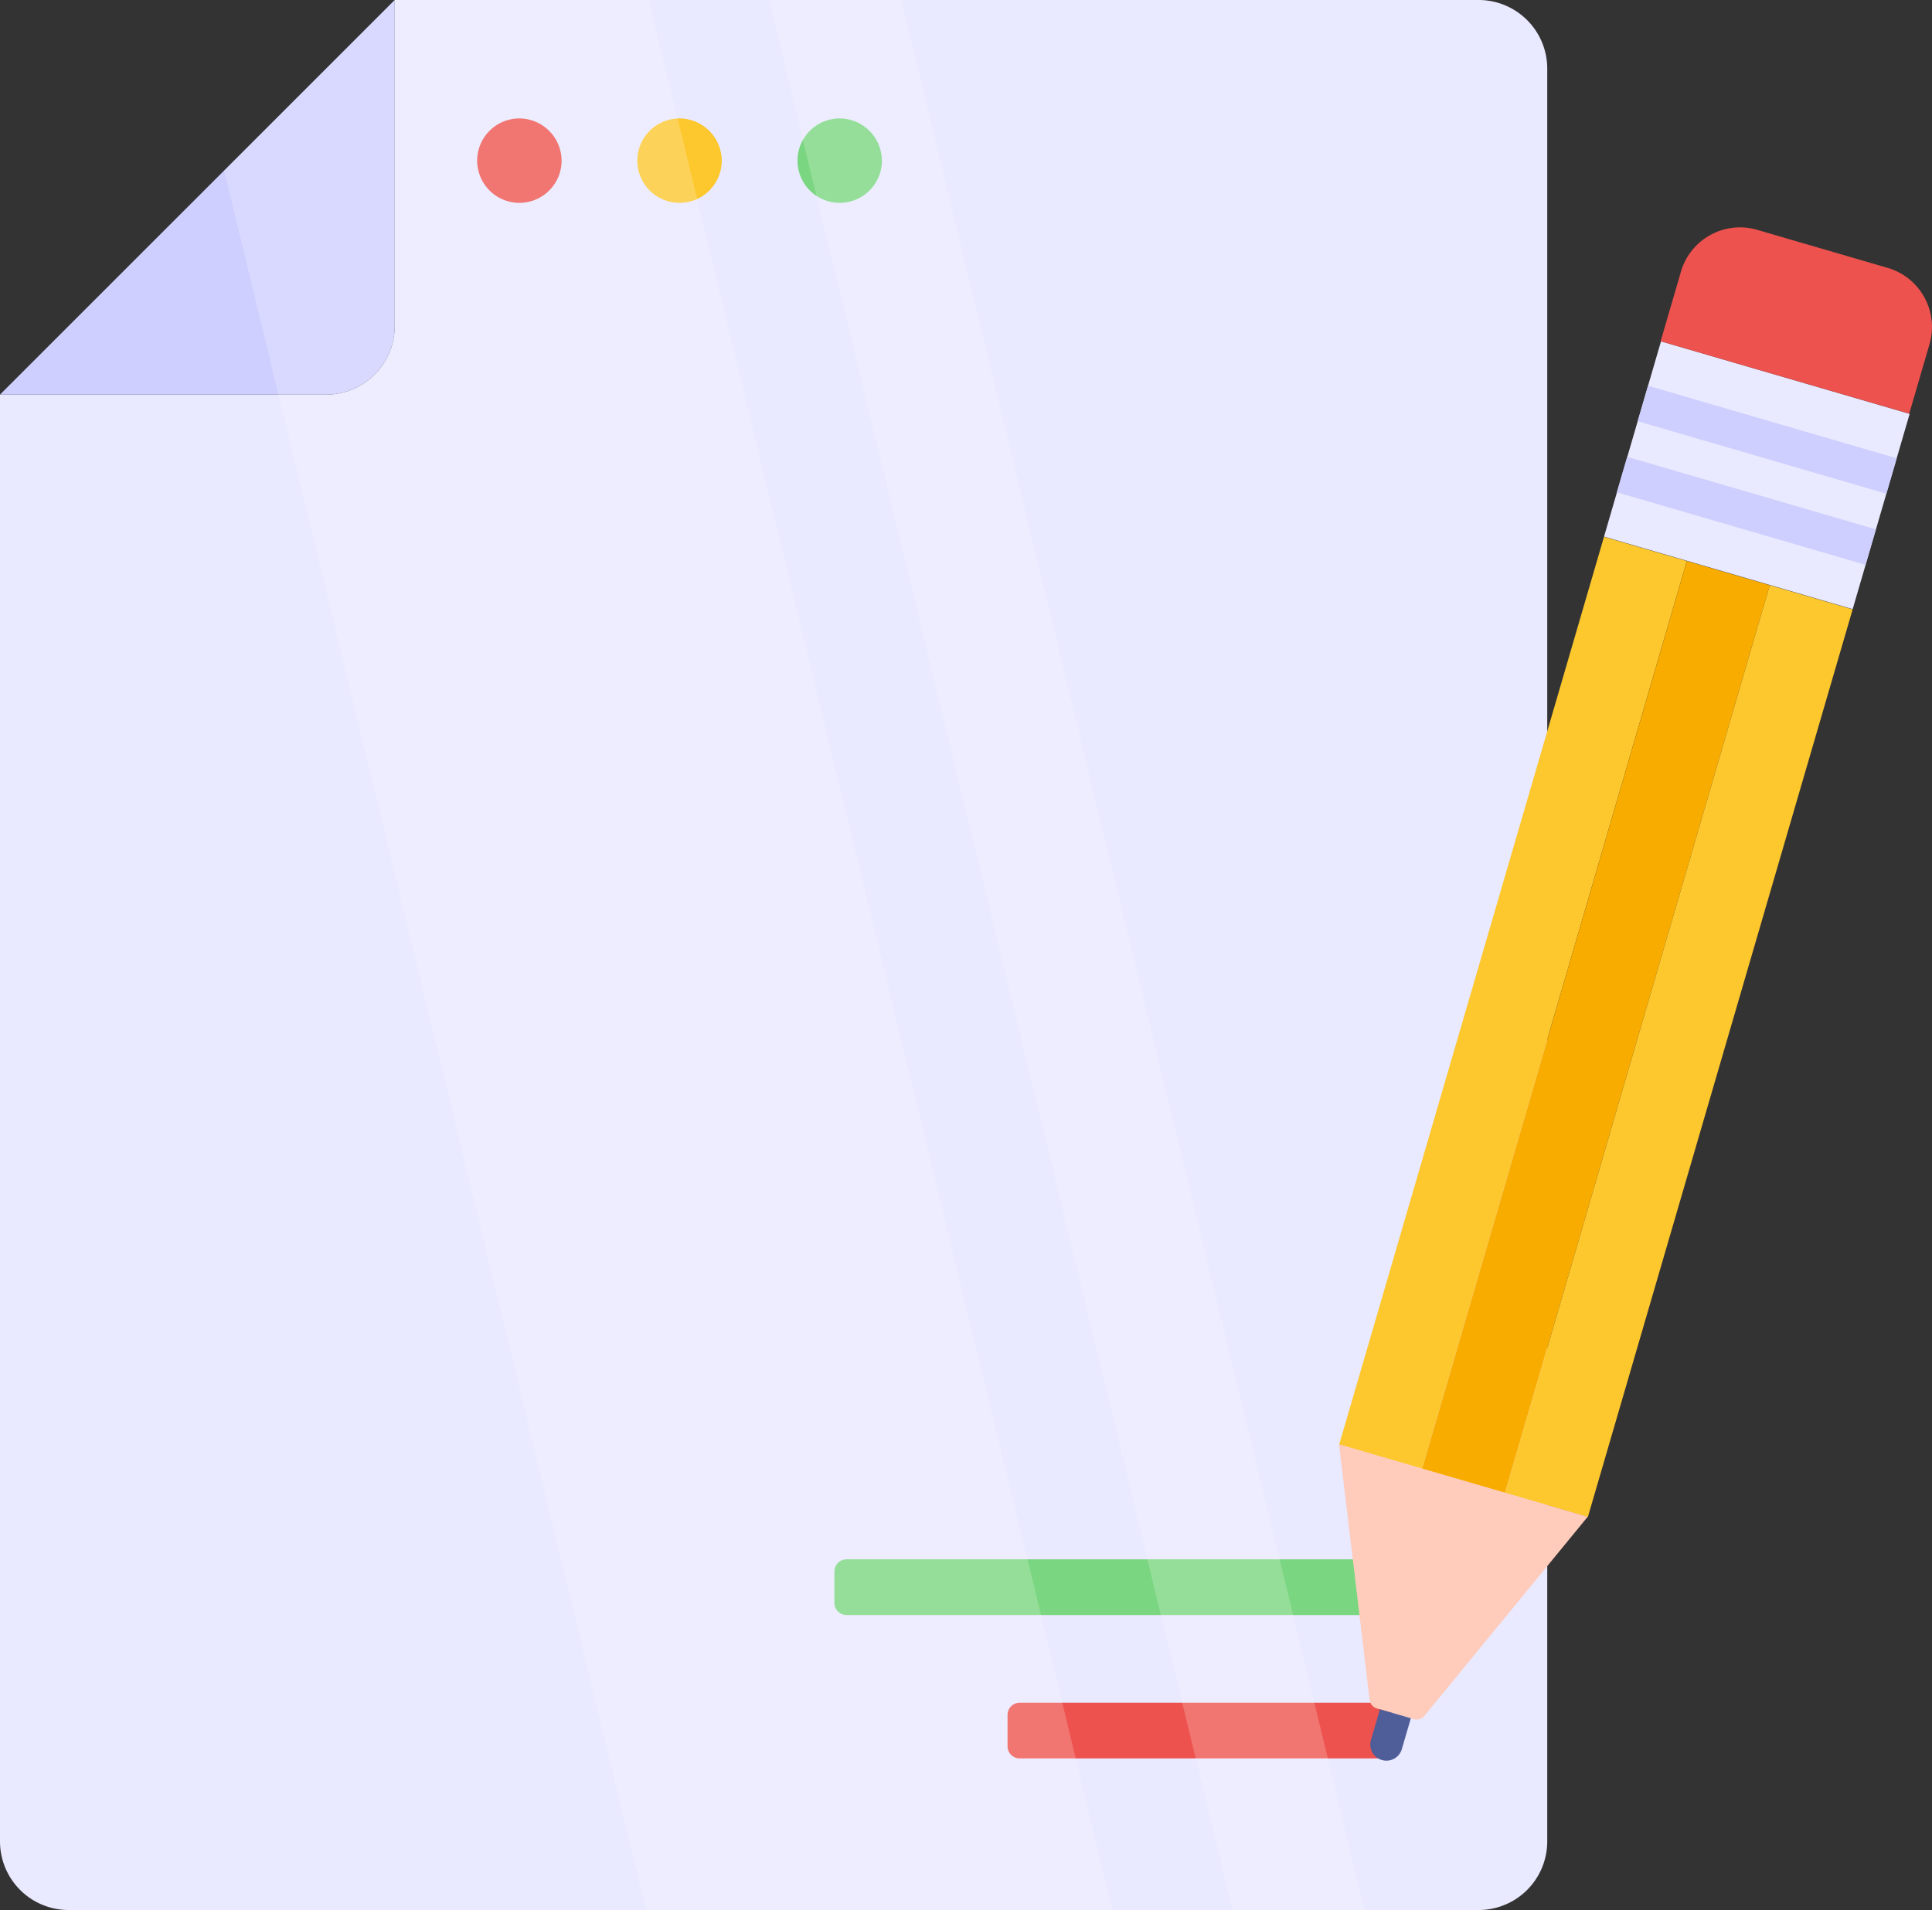 <svg xmlns="http://www.w3.org/2000/svg" width="59.955" height="59.284" viewBox="0 0 59.955 59.284">
  <rect x="0" y="0" width="59.955" height="59.284" fill="#333333" stroke="none"/>
  <g id="content-managers-8" transform="translate(-2 -2.358)">
    <g id="Group_10720" data-name="Group 10720" transform="translate(2 2.358)">
      <path id="Path_27296" data-name="Path 27296" d="M50.015,4.488V59.512a2.13,2.13,0,0,1-2.13,2.13H4.13A2.13,2.13,0,0,1,2,59.512V14.607H12.119a2.13,2.13,0,0,0,2.13-2.13V2.358H47.885a2.13,2.13,0,0,1,2.13,2.13Z" transform="translate(-2 -2.358)" fill="#e9e9ff"/>
      <g id="Group_10709" data-name="Group 10709" transform="translate(14.809 3.676)">
        <path id="Path_27297" data-name="Path 27297" d="M20.427,7.592a1.31,1.31,0,1,1-1.31-1.31,1.317,1.317,0,0,1,1.31,1.31Z" transform="translate(-17.808 -6.282)" fill="#ed524e"/>
        <path id="Path_27298" data-name="Path 27298" d="M25.732,7.592a1.31,1.31,0,1,1-1.31-1.31,1.317,1.317,0,0,1,1.31,1.31Z" transform="translate(-18.143 -6.282)" fill="#fdc72e"/>
        <path id="Path_27299" data-name="Path 27299" d="M31.037,7.592a1.31,1.31,0,1,1-1.31-1.31,1.317,1.317,0,0,1,1.31,1.31Z" transform="translate(-18.478 -6.282)" fill="#7bd681"/>
      </g>
      <path id="Path_27301" data-name="Path 27301" d="M14.249,2.358V12.476a2.13,2.13,0,0,1-2.13,2.13H2Z" transform="translate(-2 -2.358)" fill="#cfcfff"/>
      <g id="Group_10716" data-name="Group 10716" transform="translate(25.893 48.401)">
        <g id="Group_10713" data-name="Group 10713">
          <g id="Group_10712" data-name="Group 10712">
            <path id="Path_27302" data-name="Path 27302" d="M29.64,54.4v.973a.378.378,0,0,0,.378.378H46.567a.378.378,0,0,0,.378-.378V54.4a.378.378,0,0,0-.378-.378H30.018A.378.378,0,0,0,29.64,54.4Z" transform="translate(-29.64 -54.024)" fill="#7bd681"/>
          </g>
        </g>
        <g id="Group_10715" data-name="Group 10715" transform="translate(5.374 4.449)">
          <g id="Group_10714" data-name="Group 10714">
            <path id="Path_27303" data-name="Path 27303" d="M47.3,59.151v.973a.378.378,0,0,1-.378.378H35.754a.378.378,0,0,1-.378-.378v-.973a.378.378,0,0,1,.378-.378H46.927A.378.378,0,0,1,47.3,59.151Z" transform="translate(-35.376 -58.773)" fill="#ed524e"/>
          </g>
        </g>
      </g>
      <g id="Group_10719" data-name="Group 10719" transform="translate(41.554 7.057)">
        <g id="Group_10718" data-name="Group 10718" transform="translate(0.004)">
          <path id="Path_27304" data-name="Path 27304" d="M0,0H29.349V2.679H0Z" transform="translate(0 37.781) rotate(-73.74)" fill="#fdc72e"/>
          <path id="Path_27305" data-name="Path 27305" d="M0,0H29.349V2.679H0Z" transform="translate(2.573 38.532) rotate(-73.74)" fill="#f9ac00"/>
          <path id="Path_27306" data-name="Path 27306" d="M0,0H29.349V2.679H0Z" transform="translate(5.145 39.282) rotate(-73.74)" fill="#fdc72e"/>
          <path id="Path_27307" data-name="Path 27307" d="M0,0H6.314V8.038H0Z" transform="translate(8.219 9.599) rotate(-73.74)" fill="#e9e9ff"/>
          <path id="Path_27308" data-name="Path 27308" d="M64.726,15.673l.629-2.158a1.91,1.91,0,0,0-1.3-2.367l-4.047-1.18a1.909,1.909,0,0,0-2.368,1.3l-.629,2.158Z" transform="translate(-47.035 -9.891)" fill="#ed524e"/>
          <g id="Group_10717" data-name="Group 10717" transform="translate(8.617 4.916)">
            <path id="Path_27309" data-name="Path 27309" d="M0,0H1.147V8.038H0Z" transform="translate(0.647 1.101) rotate(-73.74)" fill="#cfcfff"/>
            <path id="Path_27310" data-name="Path 27310" d="M0,0H1.147V8.038H0Z" transform="translate(0 3.307) rotate(-73.74)" fill="#cfcfff"/>
          </g>
        </g>
        <path id="Path_27311" data-name="Path 27311" d="M49.007,58.639l5.067-6.177-7.716-2.249.949,7.931a.317.317,0,0,0,.226.267l1.139.332a.317.317,0,0,0,.334-.1Z" transform="translate(-46.358 -12.44)" fill="#ffcbba"/>
        <path id="Path_27312" data-name="Path 27312" d="M48.652,59.269l-.272.932a.5.5,0,1,1-.959-.279l.272-.932Z" transform="translate(-46.424 -12.994)" fill="#4f5d99"/>
      </g>
    </g>
    <g id="Group_10721" data-name="Group 10721" transform="translate(8.956 2.36)" opacity="0.2">
      <path id="Path_27313" data-name="Path 27313" d="M36.995,61.64H22.512L9.425,7.653,14.718,2.36h7.888Z" transform="translate(-9.425 -2.36)" fill="#fff"/>
      <path id="Path_27314" data-name="Path 27314" d="M31.585,2.36H27.471L41.858,61.642h4.1Z" transform="translate(-10.566 -2.36)" fill="#fff"/>
    </g>
  </g>
</svg>
